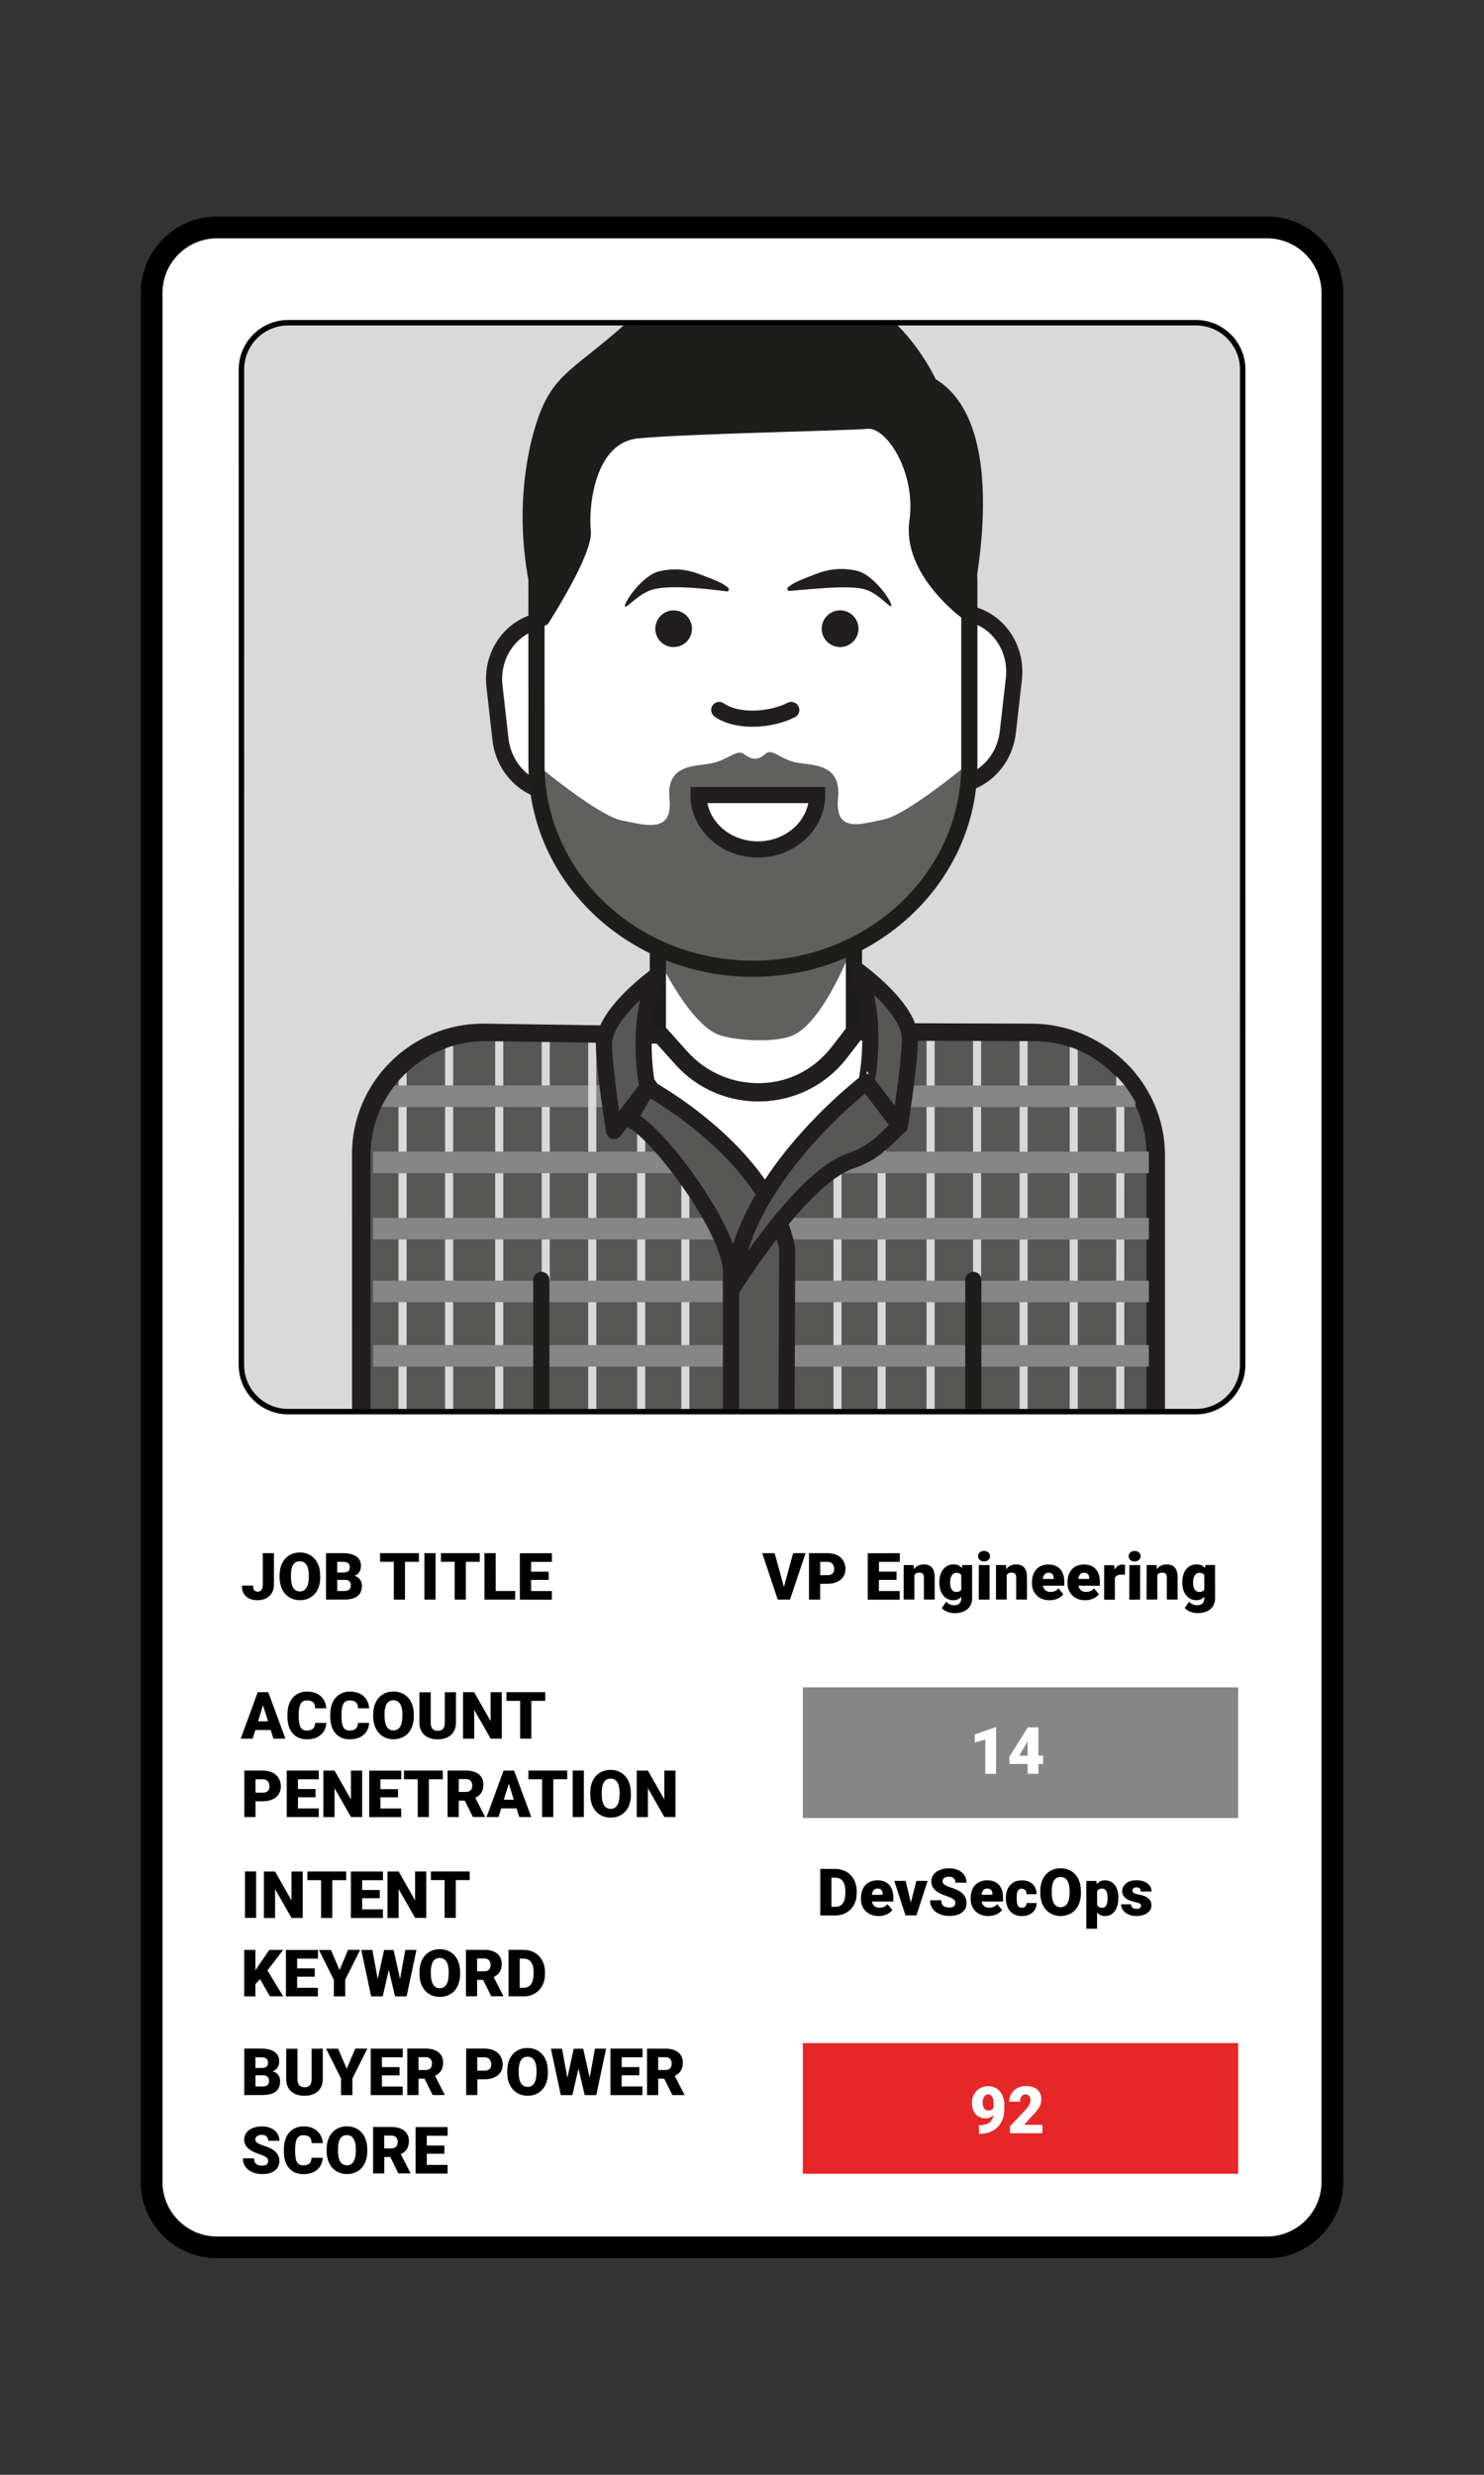<svg xmlns="http://www.w3.org/2000/svg" xmlns:xlink="http://www.w3.org/1999/xlink" id="Layer_1" x="0px" y="0px" viewBox="0 0 300 500" style="enable-background:new 0 0 300 500;" xml:space="preserve"><rect x="0" y="0" width="300" height="500" fill="#333333" stroke="none"/><style type="text/css">	.st0{fill:none;}	.st1{fill:#FFFFFF;stroke:#000000;stroke-width:4.4;stroke-miterlimit:10;}	.st2{fill:#FFFFFF;stroke:#000000;stroke-width:2.2;stroke-miterlimit:10;}	.st3{clip-path:url(#SVGID_00000179646746579226321390000013325057216818542736_);}	.st4{fill:#FFFFFF;stroke:#221E20;stroke-width:3.264;stroke-miterlimit:10;}	.st5{fill:#1D1D1B;stroke:#1D1D1B;stroke-width:3.264;stroke-linecap:round;stroke-linejoin:round;stroke-miterlimit:10;}	.st6{fill:none;stroke:#1D1D1B;stroke-width:3.264;stroke-linecap:round;stroke-linejoin:round;stroke-miterlimit:10;}	.st7{fill:#E42627;stroke:#221E20;stroke-width:3.264;stroke-linecap:round;stroke-linejoin:round;stroke-miterlimit:10;}	.st8{fill:#1D1D1B;}	.st9{fill:#FFFFFF;stroke:#1D1D1B;stroke-width:3.264;stroke-linecap:round;stroke-linejoin:round;stroke-miterlimit:10;}	.st10{fill:#FFFFFF;stroke:#1D1D1B;stroke-width:3.264;stroke-miterlimit:10;}	.st11{fill:#221E20;}	.st12{fill:none;stroke:#221E20;stroke-width:3.264;stroke-linecap:round;stroke-linejoin:round;stroke-miterlimit:10;}	.st13{fill:#FFFFFF;stroke:#1D1D1B;stroke-width:3.264;stroke-linejoin:round;stroke-miterlimit:10;}	.st14{fill:#E52728;}	.st15{fill:#868686;}	.st16{fill:#FFFFFF;}	.st17{clip-path:url(#SVGID_00000103227654481418171790000003717478288257041312_);}	.st18{fill:#D9D9D9;}	.st19{clip-path:url(#SVGID_00000178203227901557341620000000132561407918853799_);}	.st20{fill:#575756;stroke:#221E20;stroke-width:3.264;stroke-linecap:round;stroke-linejoin:round;stroke-miterlimit:10;}	.st21{fill:none;stroke:#D9D9D9;stroke-width:1.632;stroke-miterlimit:10;}	.st22{fill:none;stroke:#868686;stroke-width:4.352;stroke-miterlimit:10;}	.st23{fill:#1D1D1B;stroke:#1D1D1B;stroke-width:2.176;stroke-linejoin:round;stroke-miterlimit:10;}	.st24{fill:none;stroke:#221E20;stroke-width:3.264;stroke-linecap:round;stroke-miterlimit:10;}	.st25{opacity:0.7;fill:#1D1D1B;enable-background:new    ;}	.st26{clip-path:url(#SVGID_00000065783885803268540350000001232434548272788613_);}	.st27{clip-path:url(#SVGID_00000018939299932833360360000002321842431850201232_);}	.st28{fill:#C6C6C5;stroke:#221E20;stroke-width:3.596;stroke-linecap:round;stroke-linejoin:round;stroke-miterlimit:10;}	.st29{fill:#3C3C3B;stroke:#1D1D1B;stroke-width:3.596;stroke-linecap:round;stroke-linejoin:round;stroke-miterlimit:10;}	.st30{fill:none;stroke:#1D1D1B;stroke-width:3.596;stroke-linecap:round;stroke-linejoin:round;stroke-miterlimit:10;}	.st31{fill:#3C3C3B;stroke:#1D1D1B;stroke-width:3.596;stroke-miterlimit:10;}	.st32{fill:#FFFFFF;stroke:#221E20;stroke-width:3.596;stroke-miterlimit:10;}	.st33{fill:none;stroke:#221E20;stroke-width:3.596;stroke-linecap:round;stroke-miterlimit:10;}	.st34{fill:#1D1D1B;stroke:#1D1D1B;stroke-width:2.397;stroke-linejoin:round;stroke-miterlimit:10;}	.st35{clip-path:url(#SVGID_00000018928314841242669410000011471186897485637512_);}	.st36{fill:#C6C6C5;stroke:#1D1D1B;stroke-width:3.264;stroke-linecap:round;stroke-linejoin:round;stroke-miterlimit:10;}	.st37{fill:#C6C6C5;stroke:#221E20;stroke-width:3.264;stroke-miterlimit:10;}	.st38{fill:none;stroke:#1D1D1B;stroke-width:3.264;stroke-miterlimit:10;}	.st39{opacity:0.8;fill:#1D1D1B;enable-background:new    ;}	.st40{clip-path:url(#SVGID_00000015314871654353147160000003941363585146713275_);}	.st41{fill:#E52728;stroke:#221E20;stroke-width:3.264;stroke-miterlimit:10;}	.st42{fill:#FFFFFF;stroke:#221E20;stroke-width:3.264;stroke-linecap:round;stroke-linejoin:round;stroke-miterlimit:10;}	.st43{fill:#FFFFFF;stroke:#221E20;stroke-width:3.264;stroke-linecap:round;stroke-miterlimit:10;}	.st44{clip-path:url(#SVGID_00000074400504926378757920000000090751585915752122_);}	.st45{fill:#575756;stroke:#1D1D1B;stroke-width:3.264;stroke-linejoin:round;stroke-miterlimit:10;}	.st46{fill:#3C3C3B;stroke:#221E20;stroke-width:3.264;stroke-miterlimit:10;}	.st47{fill:none;stroke:#1D1D1B;stroke-width:3.264;stroke-linejoin:round;stroke-miterlimit:10;}	.st48{clip-path:url(#SVGID_00000019641256058590416460000011621887071238368143_);}	.st49{fill:#FFFFFF;stroke:#221E20;stroke-width:3.717;stroke-miterlimit:10;}	.st50{fill:#4E4D4D;stroke:#1D1E1C;stroke-width:3.717;stroke-linecap:round;stroke-linejoin:round;stroke-miterlimit:10;}	.st51{fill:none;stroke:#221E20;stroke-width:3.717;stroke-linecap:round;stroke-linejoin:round;stroke-miterlimit:10;}	.st52{fill:#FFFFFF;stroke:#221E20;stroke-width:3.717;stroke-linejoin:round;stroke-miterlimit:10;}	.st53{fill:#FFFFFF;stroke:#1D1E1C;stroke-width:3.717;stroke-miterlimit:10;}	.st54{fill:none;stroke:#221E20;stroke-width:3.717;stroke-linecap:round;stroke-miterlimit:10;}	.st55{fill:#FFFFFF;stroke:#221E20;stroke-width:3.717;stroke-linecap:round;stroke-linejoin:round;stroke-miterlimit:10;}	.st56{clip-path:url(#SVGID_00000180348922837914899510000013827057595204063626_);}	.st57{clip-path:url(#SVGID_00000171690645432235400540000011532599121377223564_);}	.st58{fill:#FFFFFF;stroke:#1D1D1B;stroke-width:3.172;stroke-miterlimit:10;}	.st59{fill:#E42627;stroke:#221E20;stroke-width:3.172;stroke-linecap:round;stroke-linejoin:round;stroke-miterlimit:10;}	.st60{fill:none;stroke:#1D1D1B;stroke-width:3.172;stroke-linecap:round;stroke-linejoin:round;stroke-miterlimit:10;}	.st61{fill:#FFFFFF;stroke:#221E20;stroke-width:3.172;stroke-miterlimit:10;}	.st62{fill:#FFFFFF;stroke:#221E20;stroke-width:3.172;stroke-linecap:round;stroke-linejoin:round;stroke-miterlimit:10;}	.st63{fill:#1D1D1B;stroke:#1D1D1B;stroke-width:3.172;stroke-linejoin:round;stroke-miterlimit:10;}	.st64{clip-path:url(#SVGID_00000109745249286876417760000017943269200131115163_);}	.st65{clip-path:url(#SVGID_00000090998863890796451920000014552302237827674016_);}	.st66{clip-path:url(#SVGID_00000155859139885152190580000002456522667684720788_);}	.st67{clip-path:url(#SVGID_00000074420789486677670560000009618382827228731569_);}	.st68{fill:#FFFFFF;stroke:#221E20;stroke-width:3.587;stroke-miterlimit:10;}	.st69{fill:#FFFFFF;stroke:#221E20;stroke-width:3.587;stroke-linecap:round;stroke-linejoin:round;stroke-miterlimit:10;}	.st70{fill:none;stroke:#221E20;stroke-width:3.587;stroke-linecap:round;stroke-linejoin:round;stroke-miterlimit:10;}	.st71{fill:#FFFFFF;stroke:#1D1D1B;stroke-width:3.587;stroke-miterlimit:10;}	.st72{fill:#3C3C3B;stroke:#1D1D1B;stroke-width:3.587;stroke-linejoin:round;stroke-miterlimit:10;}	.st73{fill:#FFFFFF;stroke:#221E20;stroke-width:3.587;stroke-linecap:round;stroke-miterlimit:10;}	.st74{fill:#FFFFFF;stroke:#1D1D1B;stroke-width:3.587;stroke-linejoin:round;stroke-miterlimit:10;}	.st75{clip-path:url(#SVGID_00000127017695935146711360000010672408435684114077_);}	.st76{fill:#3C3C3B;stroke:#221E20;stroke-width:3.264;stroke-linecap:round;stroke-linejoin:round;stroke-miterlimit:10;}	.st77{clip-path:url(#SVGID_00000148647492045822576680000015354511520899122838_);}	.st78{clip-path:url(#SVGID_00000106109848649818591030000001465261235291182229_);}	.st79{clip-path:url(#SVGID_00000083089604608372975270000004247234721483081905_);}	.st80{clip-path:url(#SVGID_00000005964400157011555040000006585360906732314794_);}	.st81{clip-path:url(#SVGID_00000150091043217190606980000003010608830089803138_);}	.st82{clip-path:url(#SVGID_00000025433467332430534420000009453326164420840624_);}	.st83{clip-path:url(#SVGID_00000138551226138919504380000000839061737040924341_);}	.st84{clip-path:url(#SVGID_00000090974386773871805290000005852653020505328819_);}	.st85{clip-path:url(#SVGID_00000141438005318175774190000000272332455831211161_);}	.st86{clip-path:url(#SVGID_00000164477990814769902480000000280336751473464994_);}	.st87{clip-path:url(#SVGID_00000170981157884668105900000016533295994273289856_);}	.st88{clip-path:url(#SVGID_00000107573808823558234340000010995366082122155161_);}	.st89{clip-path:url(#SVGID_00000071546028727218907570000004396208508431034498_);}	.st90{clip-path:url(#SVGID_00000072994613054319273970000012794263738073840263_);}	.st91{clip-path:url(#SVGID_00000103963426586851843270000018223386452695282307_);}	.st92{clip-path:url(#SVGID_00000165225667582997657880000001848633882338347455_);}	.st93{clip-path:url(#SVGID_00000109750910959361203830000017019438408910459526_);}	.st94{clip-path:url(#SVGID_00000034084829838772871760000017134236126184423828_);}	.st95{clip-path:url(#SVGID_00000169531347083420848020000006055191516895302017_);}	.st96{clip-path:url(#SVGID_00000124130779168811956830000002836459688886912411_);}	.st97{clip-path:url(#SVGID_00000038394650073548056890000015082073170109145002_);}	.st98{clip-path:url(#SVGID_00000011013456190502177540000006174471170193917850_);}	.st99{clip-path:url(#SVGID_00000009576714614624909810000014465746373843338417_);}	.st100{clip-path:url(#SVGID_00000121961081978215837450000004013717180038724230_);}	.st101{clip-path:url(#SVGID_00000136375708365847085320000016849118726177426085_);}	.st102{clip-path:url(#SVGID_00000065796515915796574030000001310386360533979298_);}	.st103{clip-path:url(#SVGID_00000177460109363094854390000013782319697818658720_);}	.st104{fill:#FFFFFF;stroke:#000000;stroke-width:3.35;stroke-miterlimit:10;}	.st105{fill:#FFFFFF;stroke:#000000;stroke-width:1.675;stroke-miterlimit:10;}	.st106{clip-path:url(#SVGID_00000003068494925581617300000014028916627284485265_);}	.st107{fill:#FFFFFF;stroke:#221E20;stroke-width:2.485;stroke-miterlimit:10;}	.st108{fill:#FFFFFF;stroke:#1D1D1B;stroke-width:2.485;stroke-miterlimit:10;}	.st109{fill:#575756;stroke:#221E20;stroke-width:2.485;stroke-linecap:round;stroke-linejoin:round;stroke-miterlimit:10;}	.st110{fill:none;stroke:#D9D9D9;stroke-width:1.242;stroke-miterlimit:10;}	.st111{fill:none;stroke:#868686;stroke-width:3.313;stroke-miterlimit:10;}	.st112{fill:#FFFFFF;stroke:#1D1D1B;stroke-width:2.485;stroke-linecap:round;stroke-linejoin:round;stroke-miterlimit:10;}	.st113{fill:#FFFFFF;stroke:#1D1D1B;stroke-width:2.485;stroke-linejoin:round;stroke-miterlimit:10;}	.st114{fill:none;stroke:#221E20;stroke-width:2.485;stroke-linecap:round;stroke-linejoin:round;stroke-miterlimit:10;}	.st115{fill:#1D1D1B;stroke:#1D1D1B;stroke-width:1.657;stroke-linejoin:round;stroke-miterlimit:10;}	.st116{fill:none;stroke:#221E20;stroke-width:2.485;stroke-linecap:round;stroke-miterlimit:10;}	.st117{opacity:0.7;fill:#1D1D1B;}	.st118{clip-path:url(#SVGID_00000128467318228263794430000010095992793206532541_);}	.st119{fill:#575756;stroke:#1D1D1B;stroke-width:2.485;stroke-linejoin:round;stroke-miterlimit:10;}	.st120{fill:#3C3C3B;stroke:#221E20;stroke-width:2.485;stroke-miterlimit:10;}	.st121{fill:#FFFFFF;stroke:#221E20;stroke-width:2.485;stroke-linecap:round;stroke-linejoin:round;stroke-miterlimit:10;}	.st122{clip-path:url(#SVGID_00000108995287231741844950000002621089958190140323_);}	.st123{fill:#C6C6C5;stroke:#221E20;stroke-width:2.738;stroke-linecap:round;stroke-linejoin:round;stroke-miterlimit:10;}	.st124{fill:#3C3C3B;stroke:#1D1D1B;stroke-width:2.738;stroke-linecap:round;stroke-linejoin:round;stroke-miterlimit:10;}	.st125{fill:#FFFFFF;stroke:#1D1D1B;stroke-width:2.738;stroke-linecap:round;stroke-linejoin:round;stroke-miterlimit:10;}	.st126{fill:#3C3C3B;stroke:#1D1D1B;stroke-width:2.738;stroke-miterlimit:10;}	.st127{fill:none;stroke:#1D1D1B;stroke-width:2.738;stroke-linecap:round;stroke-linejoin:round;stroke-miterlimit:10;}	.st128{fill:#FFFFFF;stroke:#221E20;stroke-width:2.738;stroke-miterlimit:10;}	.st129{fill:none;stroke:#221E20;stroke-width:2.738;stroke-linecap:round;stroke-miterlimit:10;}	.st130{fill:#1D1D1B;stroke:#1D1D1B;stroke-width:1.825;stroke-linejoin:round;stroke-miterlimit:10;}	.st131{clip-path:url(#SVGID_00000068636660774313434690000005632117533568726436_);}	.st132{fill:#FFFFFF;stroke:#1D1D1B;stroke-width:2.415;stroke-miterlimit:10;}	.st133{fill:#E42627;stroke:#221E20;stroke-width:2.415;stroke-linecap:round;stroke-linejoin:round;stroke-miterlimit:10;}	.st134{fill:#FFFFFF;stroke:#1D1D1B;stroke-width:2.415;stroke-linecap:round;stroke-linejoin:round;stroke-miterlimit:10;}	.st135{fill:#FFFFFF;stroke:#221E20;stroke-width:2.415;stroke-miterlimit:10;}	.st136{fill:#FFFFFF;stroke:#221E20;stroke-width:2.415;stroke-linecap:round;stroke-linejoin:round;stroke-miterlimit:10;}	.st137{fill:#1D1D1B;stroke:#1D1D1B;stroke-width:2.415;stroke-linejoin:round;stroke-miterlimit:10;}	.st138{clip-path:url(#SVGID_00000093176662552154310320000015114426900986486429_);}	.st139{clip-path:url(#SVGID_00000145776440332040914410000002568612360570757761_);}	.st140{fill:#C6C6C5;stroke:#1D1D1B;stroke-width:2.485;stroke-linecap:round;stroke-linejoin:round;stroke-miterlimit:10;}	.st141{fill:#1D1D1B;stroke:#1D1D1B;stroke-width:2.485;stroke-linecap:round;stroke-linejoin:round;stroke-miterlimit:10;}	.st142{fill:none;stroke:#1D1D1B;stroke-width:2.485;stroke-linecap:round;stroke-linejoin:round;stroke-miterlimit:10;}	.st143{fill:#C6C6C5;stroke:#221E20;stroke-width:2.485;stroke-miterlimit:10;}	.st144{fill:none;stroke:#1D1D1B;stroke-width:2.485;stroke-miterlimit:10;}	.st145{opacity:0.8;fill:#1D1D1B;}	.st146{clip-path:url(#SVGID_00000057846635751217307800000012146520656138150298_);}	.st147{fill:#FFFFFF;stroke:#221E20;stroke-width:2.731;stroke-miterlimit:10;}	.st148{fill:#FFFFFF;stroke:#221E20;stroke-width:2.731;stroke-linecap:round;stroke-linejoin:round;stroke-miterlimit:10;}	.st149{fill:#FFFFFF;stroke:#1D1D1B;stroke-width:2.731;stroke-miterlimit:10;}	.st150{fill:#3C3C3B;stroke:#1D1D1B;stroke-width:2.731;stroke-linejoin:round;stroke-miterlimit:10;}	.st151{fill:#FFFFFF;stroke:#221E20;stroke-width:2.731;stroke-linecap:round;stroke-miterlimit:10;}	.st152{fill:#FFFFFF;stroke:#1D1D1B;stroke-width:2.731;stroke-linejoin:round;stroke-miterlimit:10;}</style><g>	<path class="st1" d="M256.15,454.05l-212.3,0c-7.26,0-13.2-5.94-13.2-13.2l0-381.7c0-7.26,5.94-13.2,13.2-13.2l212.3,0  c7.26,0,13.2,5.94,13.2,13.2l0,381.7C269.35,448.11,263.41,454.05,256.15,454.05z"></path>	<path class="st2" d="M241.78,284.65l-183.55,0c-4.88,0-8.88-3.99-8.88-8.88l0.01-201.14c0-4.88,3.99-8.88,8.88-8.88l183.55,0  c4.88,0,8.88,3.99,8.88,8.88l-0.01,201.14C250.65,280.65,246.66,284.65,241.78,284.65z"></path>	<g>		<g>			<path id="SVGID_00000108289642912368765770000010848157766464885137_" class="st18" d="M241.78,284.65l-183.55,0    c-4.88,0-8.88-3.99-8.88-8.88l0.01-201.14c0-4.88,3.99-8.88,8.88-8.88l183.55,0c4.88,0,8.88,3.99,8.88,8.88l-0.01,201.14    C250.65,280.65,246.66,284.65,241.78,284.65z"></path>		</g>		<g>			<defs>				<path id="SVGID_00000072980576733406347350000003337722765274408851_" d="M241.78,284.65l-183.55,0c-4.88,0-8.88-3.99-8.88-8.88     l0.01-201.14c0-4.88,3.99-8.88,8.88-8.88l183.55,0c4.88,0,8.88,3.99,8.88,8.88l-0.01,201.14     C250.65,280.65,246.66,284.65,241.78,284.65z"></path>			</defs>			<clipPath id="SVGID_00000018198727187587080750000003537090708709724075_">				<use xlink:href="#SVGID_00000072980576733406347350000003337722765274408851_" style="overflow:visible;"></use>			</clipPath>			<g style="clip-path:url(#SVGID_00000018198727187587080750000003537090708709724075_);">				<path class="st4" d="M181.01,145.33c-0.76,6.64,3.73,12.61,10.01,13.32l0,0c6.28,0.7,11.97-4.11,12.72-10.75l1.22-10.72     c0.75-6.64-3.72-12.6-10-13.31l0,0c-6.28-0.7-11.98,4.1-12.72,10.74L181.01,145.33z"></path>				<path class="st4" d="M123.9,146.77c0.75,6.64-3.73,12.61-10.01,13.32l0,0c-6.28,0.71-11.97-4.11-12.72-10.75l-1.21-10.72     c-0.75-6.63,3.72-12.6,10-13.31l0,0c6.28-0.71,11.98,4.11,12.73,10.74L123.9,146.77z"></path>				<rect x="132.99" y="185.34" class="st10" width="39.64" height="45.87"></rect>				<path class="st20" d="M72.79,233.17c0-13.6,11.2-24.73,24.87-24.73l35.35,0.52l4.2,4.69c8.74,9.77,24.2,9.22,32.22-1.15     l3.23-4.18l35.88,0.13c13.66,0,24.86,11.13,24.86,24.73l0,119.96l-160.58,0L72.79,233.17z"></path>				<path class="st10" d="M108.46,154.5c0,22.77,19.58,41.23,43.75,41.22l0,0c24.16,0,43.75-18.46,43.75-41.23l0-36.72     c0-22.77-19.59-41.23-43.75-41.23l0,0c-24.17,0-43.76,18.46-43.76,41.23L108.46,154.5z"></path>				<line class="st21" x1="81.38" y1="351.6" x2="81.38" y2="216.63"></line>				<line class="st21" x1="90.79" y1="351.6" x2="90.79" y2="210.64"></line>				<line class="st21" x1="100.92" y1="351.59" x2="100.92" y2="209.9"></line>				<line class="st21" x1="110.33" y1="261.91" x2="110.33" y2="209.89"></line>				<line class="st21" x1="226.46" y1="351.72" x2="226.47" y2="214.63"></line>				<line class="st21" x1="217.06" y1="351.72" x2="217.06" y2="210.77"></line>				<line class="st21" x1="206.93" y1="351.72" x2="206.93" y2="210.02"></line>				<line class="st21" x1="197.52" y1="262.03" x2="197.52" y2="210.02"></line>				<line class="st21" x1="188.12" y1="351.72" x2="188.12" y2="210.27"></line>				<line class="st21" x1="178.22" y1="351.72" x2="178.23" y2="210.51"></line>				<line class="st21" x1="169.31" y1="351.72" x2="169.31" y2="221"></line>				<line class="st22" x1="77.22" y1="221.47" x2="229.54" y2="221.48"></line>				<line class="st21" x1="119.73" y1="351.6" x2="119.73" y2="210.15"></line>				<line class="st21" x1="129.62" y1="351.6" x2="129.62" y2="210.39"></line>				<line class="st21" x1="138.55" y1="351.59" x2="138.55" y2="220.87"></line>				<line class="st22" x1="75.41" y1="234.86" x2="232.79" y2="234.86"></line>				<line class="st22" x1="75.41" y1="248.24" x2="232.79" y2="248.25"></line>				<line class="st22" x1="75.41" y1="260.91" x2="232.79" y2="260.91"></line>				<line class="st22" x1="75.42" y1="273.93" x2="232.8" y2="273.93"></line>				<line class="st22" x1="75.41" y1="286.96" x2="232.79" y2="286.96"></line>				<line class="st22" x1="75.42" y1="299.98" x2="232.8" y2="299.99"></line>				<line class="st22" x1="75.41" y1="313.01" x2="232.79" y2="313.01"></line>				<line class="st22" x1="75.41" y1="326.4" x2="232.8" y2="326.4"></line>				<line class="st22" x1="75.42" y1="340.51" x2="232.8" y2="340.51"></line>				<g>					<line class="st6" x1="109.43" y1="258.58" x2="109.43" y2="353.28"></line>					<line class="st6" x1="196.76" y1="258.59" x2="196.76" y2="353.29"></line>				</g>				<circle class="st8" cx="154.74" cy="271.65" r="2.65"></circle>				<circle class="st8" cx="154.74" cy="301.4" r="2.65"></circle>				<circle class="st8" cx="154.74" cy="332.15" r="2.65"></circle>				<path class="st13" d="M184.32,208.27l-11.19-0.12l-3.23,4.18c-8.02,10.37-23.48,10.93-32.22,1.15l-4.2-4.69l-9.96-0.52     l26.41,38.17l6.51,0L184.32,208.27z"></path>				<path class="st12" d="M73.27,233.44c0-13.6,11.2-24.73,24.87-24.73l35.35,0.52l4.2,4.69c8.74,9.77,24.2,9.22,32.22-1.15     l3.23-4.18l35.88,0.13c13.66,0,24.86,11.13,24.86,24.73l0,119.96l-160.58,0L73.27,233.44z"></path>				<path class="st20" d="M173.47,196.15c0,0,10.68,7.68,10.49,13.86c-0.19,6.18-2.05,17.42-2.05,17.42l-6.75-8.8     C175.15,218.63,177.78,206.26,173.47,196.15z"></path>				<path class="st20" d="M132.58,197.23c0,0-10.68,7.68-10.49,13.86c0.18,6.18,2.06,17.42,2.06,17.42l6.74-8.81     C130.89,219.71,128.27,207.35,132.58,197.23z"></path>				<path class="st20" d="M147.77,353.17c0,0,0-87.56,0-96.25c0-8.68-15.92-29.67-20.62-30.75l3.74-6.47     c0,0,24.26,12.97,28.24,32.51l-0.39,100.82L147.77,353.17z"></path>				<path class="st20" d="M175.15,218.63c0,0-25.66,19.48-27.01,41.57c0,0,13.83-22.34,23.88-25.68c5.43-1.81,7.7-5.26,9.88-7.07     L175.15,218.63z"></path>				<path class="st23" d="M109.96,125.31c0,0,8.87-13.71,8.39-18.05c-0.48-4.34,0.49-18.81,10.61-19.78     c10.13-0.96,42.35-1.54,46.31-1.93c4.83-0.48,11.1,9.65,9.65,19.78c-1.44,10.12,10.03,18.54,10.03,18.54s9.26-37.35-6.65-46.51     c0,0-6.76-15.44-21.23-18.82s-22.68-8.68-35.22,3.38s-17.36,13.02-20.75,19.78C108.27,87.37,103.51,104.77,109.96,125.31z"></path>				<g>					<path class="st11" d="M166.11,127.04c0,2.03,1.66,3.69,3.72,3.69c2.04,0,3.72-1.67,3.72-3.7c0-2.05-1.67-3.72-3.72-3.72      C167.77,123.32,166.1,124.98,166.11,127.04z"></path>					<path class="st11" d="M132.47,127.04c0,2.03,1.65,3.7,3.71,3.69c2.05,0,3.71-1.67,3.71-3.69c0-2.05-1.66-3.72-3.72-3.72      C134.13,123.32,132.48,124.98,132.47,127.04z"></path>				</g>				<path class="st11" d="M159.56,119.39c-0.36,0.03-0.53-0.47-0.27-0.71c0.74-0.69,2.18-1.39,3.71-1.96     c2.41-0.91,5.35-2.45,10.11-1.43c3.54,0.75,7.24,6.33,7.09,7.09c-0.15,0.76-2.81-2.93-6.03-3.47     C170.93,118.35,166.1,118.84,159.56,119.39z"></path>				<path class="st11" d="M146.95,119.49c0.36,0.05,0.53-0.46,0.27-0.72c-0.73-0.7-2.18-1.39-3.71-1.96     c-2.42-0.91-5.35-2.45-10.1-1.43c-3.54,0.76-7.24,6.34-7.08,7.09c0.15,0.76,2.83-2.8,6.03-3.47     C135.47,118.36,140.06,118.6,146.95,119.49z"></path>				<path class="st24" d="M145.4,143.44c3.54,2.52,10.32,2.17,14.56,0"></path>				<path class="st25" d="M160.56,209.05c6.3-3.11,11.88-18.15,11.88-18.15c22.43-13.03,22.79-36.18,22.79-36.18     s-12.02,9.98-16.64,10.86c-4.46,0.85-9.89,2.9-9.17-4.34c0.72-7.23-5.43-6.52-8.68-7.24s-4.64-2.96-6.1-1.63     c-1.28,1.18-2.51,1.28-4.22,0c-1.45-1.09-3.14,1.09-6.4,1.81c-3.26,0.72-9.41,0-8.68,7.23c0.73,7.24-5.19,5.19-9.65,4.34     c-4.62-0.87-16.65-10.85-16.65-10.85s0.36,23.15,22.79,36.18c0,0,7.06,15.94,13.75,18.09     C148.97,210.25,157.01,210.8,160.56,209.05z"></path>				<path class="st4" d="M153.2,171.62c-6.61,0-11.99-4.93-11.98-10.99l23.97,0C165.18,166.68,159.81,171.62,153.2,171.62z"></path>			</g>		</g>	</g>	<g>		<path d="M53.12,313.79l2.26,0l0,6.44c0,0.59-0.14,1.13-0.42,1.6c-0.27,0.47-0.67,0.83-1.16,1.09c-0.49,0.25-1.05,0.38-1.66,0.39   c-1.02,0-1.82-0.25-2.39-0.77c-0.57-0.52-0.85-1.25-0.85-2.19l2.27,0c0,0.43,0.08,0.74,0.22,0.93s0.39,0.29,0.75,0.29   c0.31,0,0.55-0.12,0.72-0.35c0.17-0.23,0.25-0.56,0.26-0.99L53.12,313.79z"></path>		<path d="M64.74,318.68c0,0.91-0.17,1.72-0.51,2.43c-0.34,0.71-0.82,1.25-1.45,1.62c-0.63,0.38-1.34,0.57-2.13,0.57   c-0.8,0-1.5-0.19-2.13-0.56c-0.62-0.37-1.1-0.9-1.45-1.58c-0.34-0.68-0.52-1.47-0.55-2.35l0-0.53c0-0.91,0.17-1.73,0.51-2.43   s0.82-1.25,1.45-1.62s1.34-0.57,2.15-0.57c0.8,0,1.5,0.19,2.12,0.57c0.63,0.38,1.11,0.92,1.45,1.61c0.35,0.69,0.52,1.5,0.52,2.41   L64.74,318.68z M62.43,318.29c0-0.94-0.16-1.63-0.47-2.13c-0.31-0.48-0.75-0.73-1.34-0.73c-1.14,0-1.73,0.85-1.8,2.55l0,0.69   c0,0.91,0.16,1.62,0.45,2.12c0.31,0.49,0.76,0.74,1.36,0.74c0.58,0,1.01-0.24,1.32-0.73c0.31-0.49,0.46-1.18,0.47-2.1   L62.43,318.29z"></path>		<path d="M65.91,323.18l0-9.39l3.37,0c1.2,0,2.13,0.23,2.75,0.67c0.63,0.44,0.95,1.08,0.94,1.92c0,0.49-0.11,0.9-0.34,1.24   c-0.22,0.35-0.55,0.59-0.99,0.76c0.49,0.13,0.87,0.37,1.12,0.72c0.27,0.35,0.39,0.78,0.4,1.29c0,0.91-0.29,1.61-0.87,2.07   c-0.59,0.46-1.45,0.7-2.58,0.71L65.91,323.18z M68.17,319.19l0,2.25l1.48,0c0.4,0,0.72-0.09,0.94-0.28   c0.22-0.19,0.33-0.45,0.33-0.79c0-0.79-0.39-1.18-1.16-1.18L68.17,319.19z M68.17,317.71l1.18,0c0.5,0,0.85-0.1,1.06-0.27   c0.21-0.17,0.32-0.44,0.31-0.78c0.01-0.4-0.11-0.68-0.34-0.85c-0.22-0.17-0.6-0.26-1.1-0.26l-1.11,0L68.17,317.71z"></path>		<path d="M84.69,315.54l-2.82,0l0,7.64l-2.26,0l0-7.64l-2.77,0l0-1.75l7.84,0L84.69,315.54z"></path>		<path d="M88.05,323.18l-2.26,0l0-9.39l2.26,0L88.05,323.18z"></path>		<path d="M96.99,315.54l-2.82,0l0,7.64l-2.26,0l0-7.64l-2.77,0l0-1.75l7.84,0L96.99,315.54z"></path>		<path d="M100.21,321.44l3.94,0l-0.01,1.74l-6.2,0l0-9.39l2.26,0L100.21,321.44z"></path>		<path d="M110.92,319.2l-3.56,0l0,2.25l4.2,0l0,1.75l-6.47,0l0-9.39l6.48,0l0,1.75l-4.21,0l0,1.98l3.56,0L110.92,319.2z"></path>	</g>	<g>		<path d="M54.72,349.52l-3.1,0l-0.54,1.75l-2.42,0l3.44-9.38l2.13,0l3.47,9.38l-2.43,0L54.72,349.52z M52.17,347.77l2.02,0   l-1.02-3.26L52.17,347.77z"></path>		<path d="M65.97,348.09c-0.03,0.65-0.21,1.24-0.53,1.74c-0.32,0.5-0.77,0.89-1.35,1.16c-0.58,0.28-1.24,0.41-2,0.42   c-1.23,0-2.21-0.4-2.92-1.2c-0.71-0.81-1.07-1.94-1.06-3.4l0-0.47c0-0.91,0.16-1.73,0.48-2.41c0.32-0.69,0.78-1.22,1.39-1.6   c0.6-0.38,1.29-0.57,2.08-0.57c1.14,0,2.05,0.29,2.74,0.9c0.69,0.6,1.08,1.43,1.18,2.48l-2.26,0c-0.02-0.57-0.17-0.98-0.44-1.23   c-0.27-0.25-0.68-0.37-1.23-0.37c-0.56,0-0.98,0.21-1.24,0.63c-0.26,0.42-0.4,1.09-0.42,2.01l0,0.66c0,1,0.13,1.72,0.38,2.15   c0.25,0.43,0.68,0.65,1.3,0.64c0.52,0,0.91-0.12,1.2-0.37c0.27-0.25,0.42-0.63,0.44-1.17L65.97,348.09z"></path>		<path d="M74.63,348.09c-0.03,0.65-0.21,1.24-0.53,1.74c-0.32,0.5-0.77,0.89-1.35,1.16c-0.58,0.28-1.24,0.41-2,0.42   c-1.23,0-2.21-0.4-2.92-1.2c-0.71-0.81-1.07-1.94-1.06-3.4l0-0.47c0-0.91,0.16-1.73,0.48-2.41c0.32-0.69,0.78-1.22,1.39-1.6   c0.6-0.38,1.29-0.57,2.08-0.57c1.14,0,2.05,0.29,2.74,0.9c0.7,0.6,1.08,1.43,1.18,2.48l-2.26,0c-0.02-0.57-0.17-0.98-0.44-1.23   c-0.27-0.25-0.68-0.37-1.24-0.37c-0.56,0-0.98,0.21-1.24,0.63c-0.26,0.42-0.4,1.09-0.42,2.01l0,0.66c0,1,0.13,1.72,0.38,2.15   c0.25,0.43,0.68,0.65,1.3,0.64c0.52,0,0.91-0.12,1.2-0.37c0.27-0.25,0.42-0.63,0.44-1.17L74.63,348.09z"></path>		<path d="M83.66,346.77c0,0.91-0.17,1.72-0.51,2.43c-0.34,0.71-0.82,1.25-1.45,1.62s-1.34,0.57-2.13,0.57   c-0.8,0-1.51-0.18-2.13-0.56c-0.62-0.37-1.1-0.9-1.45-1.58s-0.52-1.47-0.55-2.35l0-0.53c0-0.91,0.17-1.73,0.51-2.43   s0.82-1.25,1.45-1.62c0.63-0.38,1.34-0.57,2.15-0.57c0.8,0,1.5,0.19,2.13,0.56c0.63,0.38,1.11,0.92,1.45,1.61   c0.35,0.69,0.52,1.5,0.52,2.41L83.66,346.77z M81.35,346.37c0-0.94-0.16-1.63-0.47-2.13c-0.31-0.48-0.75-0.73-1.34-0.73   c-1.14,0-1.73,0.85-1.8,2.55l0,0.69c0.01,0.92,0.16,1.62,0.45,2.12c0.31,0.49,0.76,0.74,1.36,0.74c0.58,0,1.01-0.24,1.32-0.73   c0.31-0.49,0.46-1.18,0.47-2.1L81.35,346.37z"></path>		<path d="M92.18,341.89l0,6.14c0,0.69-0.14,1.3-0.45,1.81c-0.29,0.51-0.73,0.9-1.28,1.17c-0.55,0.27-1.21,0.4-1.96,0.4   c-1.14,0-2.05-0.3-2.7-0.89c-0.66-0.59-0.99-1.41-1-2.43l0-6.18l2.28,0l0,6.24c0.02,1.02,0.51,1.54,1.43,1.54   c0.47,0,0.83-0.13,1.06-0.39s0.36-0.67,0.36-1.26l0-6.13L92.18,341.89z"></path>		<path d="M101.44,351.27l-2.25,0l-3.33-5.83l0,5.84l-2.26,0l0-9.39l2.26,0l3.32,5.84l0-5.84l2.26,0L101.44,351.27z"></path>		<path d="M110.23,343.63l-2.82,0l0,7.64l-2.26,0l0-7.64l-2.77,0l0-1.75l7.84,0L110.23,343.63z"></path>		<path d="M51.65,363.93l0,3.18l-2.26,0l0-9.39l3.75,0c0.72,0.01,1.35,0.14,1.9,0.39c0.55,0.27,0.98,0.64,1.28,1.13   s0.45,1.04,0.46,1.66c0,0.91-0.33,1.65-0.99,2.2c-0.65,0.55-1.55,0.82-2.7,0.82L51.65,363.93z M51.66,362.18l1.48,0   c0.44,0,0.77-0.11,1-0.33c0.23-0.22,0.34-0.53,0.34-0.92c0-0.44-0.12-0.79-0.35-1.05c-0.24-0.27-0.56-0.39-0.97-0.4l-1.51,0   L51.66,362.18z"></path>		<path d="M63.8,363.12l-3.56,0l0,2.25l4.2,0l-0.01,1.74l-6.47,0l0-9.39l6.48,0l0,1.75l-4.21,0l0,1.98l3.56,0L63.8,363.12z"></path>		<path d="M73.21,367.11l-2.25,0l-3.33-5.83l0,5.84l-2.26,0l0-9.39l2.26,0l3.32,5.84l0-5.84l2.26,0L73.21,367.11z"></path>		<path d="M80.46,363.13l-3.56,0l0,2.25l4.2,0l0,1.75l-6.46,0l0-9.39l6.48,0l0,1.75l-4.21,0l0,1.98l3.56,0L80.46,363.13z"></path>		<path d="M89.52,359.47l-2.82,0l0,7.64l-2.26,0l0-7.64l-2.77,0l0-1.75l7.84,0L89.52,359.47z"></path>		<path d="M93.96,363.79l-1.22,0l0,3.32l-2.26,0l0-9.39l3.69,0c1.11,0,1.98,0.25,2.61,0.74c0.63,0.5,0.94,1.19,0.94,2.09   c0,0.65-0.13,1.2-0.4,1.62c-0.26,0.42-0.67,0.78-1.24,1.05l1.95,3.79l0,0.09l-2.43,0L93.96,363.79z M92.74,362.04l1.43,0   c0.43,0,0.76-0.12,0.97-0.34s0.32-0.54,0.33-0.95s-0.11-0.72-0.33-0.96c-0.22-0.23-0.54-0.35-0.97-0.35l-1.43,0L92.74,362.04z"></path>		<path d="M104.42,365.36l-3.1,0l-0.54,1.75l-2.42,0l3.44-9.38l2.13,0l3.47,9.38l-2.43,0L104.42,365.36z M101.85,363.61l2.02,0   l-1.01-3.25L101.85,363.61z"></path>		<path d="M114.67,359.47l-2.82,0l0,7.64l-2.26,0l0-7.64l-2.77,0l0-1.75l7.84,0L114.67,359.47z"></path>		<path d="M118.03,367.11l-2.26,0l0-9.39l2.26,0L118.03,367.11z"></path>		<path d="M127.55,362.61c0,0.91-0.17,1.72-0.51,2.43c-0.34,0.71-0.82,1.25-1.45,1.62c-0.63,0.38-1.34,0.57-2.14,0.56   c-0.8,0-1.51-0.18-2.13-0.56c-0.62-0.37-1.1-0.9-1.45-1.58s-0.52-1.47-0.55-2.35l0-0.53c0-0.91,0.17-1.73,0.51-2.43   s0.82-1.25,1.45-1.62c0.63-0.38,1.34-0.57,2.15-0.57c0.8,0,1.5,0.19,2.12,0.57c0.63,0.38,1.11,0.92,1.45,1.61   c0.35,0.69,0.52,1.5,0.52,2.41L127.55,362.61z M125.26,362.21c0-0.94-0.16-1.64-0.47-2.13c-0.31-0.48-0.75-0.73-1.34-0.73   c-1.14,0-1.73,0.85-1.8,2.55l0,0.69c0,0.91,0.16,1.62,0.45,2.12c0.31,0.49,0.76,0.74,1.36,0.74c0.58,0,1.01-0.24,1.32-0.73   s0.46-1.18,0.47-2.1L125.26,362.21z"></path>		<path d="M136.56,367.11l-2.25,0l-3.33-5.83l0,5.84l-2.26,0l0-9.39l2.26,0l3.32,5.84l0-5.84l2.26,0L136.56,367.11z"></path>	</g>	<g>		<path d="M51.78,387.49l-2.26,0l0-9.39l2.26,0L51.78,387.49z"></path>		<path d="M61.19,387.5l-2.25,0l-3.33-5.83l0,5.84l-2.26,0l0-9.39l2.26,0l3.32,5.84l0-5.84l2.26,0L61.19,387.5z"></path>		<path d="M69.99,379.86l-2.82,0l0,7.64l-2.26,0l0-7.64l-2.77,0l0-1.75l7.84,0L69.99,379.86z"></path>		<path d="M76.77,383.51l-3.56,0l0,2.25l4.2,0l0,1.75l-6.47,0l0-9.39l6.48,0l0,1.75l-4.21,0l0,1.98l3.56,0L76.77,383.51z"></path>		<path d="M86.17,387.49l-2.25,0l-3.33-5.83l0,5.84l-2.26,0l0-9.39l2.26,0l3.32,5.84l0-5.84l2.26,0L86.17,387.49z"></path>		<path d="M94.96,379.85l-2.82,0l0,7.64l-2.26,0l0-7.64l-2.77,0l0-1.75l7.84,0L94.96,379.85z"></path>		<path d="M52.56,399.84l-0.93,1.02l0,2.48l-2.26,0l0-9.39l2.26,0l0,4.14l0.79-1.19l2.02-2.95l2.8,0l-3.17,4.15l3.17,5.23l-2.68,0   L52.56,399.84z"></path>		<path d="M63.63,399.36l-3.56,0l0,2.25l4.2,0l-0.01,1.74l-6.46,0l0-9.39l6.48,0l0,1.75l-4.21,0l0,1.98l3.56,0L63.63,399.36z"></path>		<path d="M68.64,398.02l1.73-4.08l2.44,0.01l-3.02,6.02l0,3.37l-2.3,0.01l0-3.37l-3.02-6.01l2.43,0L68.64,398.02z"></path>		<path d="M80.87,399.83l1.07-5.88l2.25,0l-1.99,9.39l-2.34,0l-1.26-5.35l-1.23,5.35l-2.34,0l-2-9.38l2.25,0l1.08,5.89l1.28-5.88   l1.93,0L80.87,399.83z"></path>		<path d="M93.02,398.83c0,0.91-0.17,1.72-0.51,2.43c-0.34,0.71-0.82,1.25-1.45,1.62c-0.63,0.38-1.34,0.57-2.13,0.57   s-1.5-0.19-2.13-0.56c-0.62-0.37-1.1-0.9-1.45-1.58s-0.52-1.47-0.55-2.35l0-0.53c0-0.91,0.17-1.73,0.51-2.43   c0.34-0.7,0.82-1.25,1.45-1.62c0.63-0.38,1.34-0.57,2.15-0.57c0.8,0,1.5,0.19,2.13,0.56c0.63,0.38,1.11,0.92,1.45,1.61   c0.34,0.7,0.52,1.5,0.52,2.41L93.02,398.83z M90.71,398.44c0-0.94-0.16-1.63-0.47-2.13c-0.31-0.48-0.75-0.73-1.34-0.73   c-1.14,0-1.73,0.85-1.8,2.55l0,0.69c0.01,0.92,0.16,1.62,0.45,2.12c0.31,0.49,0.76,0.74,1.36,0.74c0.58,0,1.01-0.24,1.32-0.73   c0.31-0.49,0.46-1.18,0.47-2.1L90.71,398.44z"></path>		<path d="M97.67,400.01l-1.22,0l0,3.32l-2.26,0l0-9.39l3.69,0c1.12,0,1.98,0.25,2.61,0.74c0.63,0.5,0.94,1.19,0.94,2.09   c0,0.65-0.13,1.2-0.4,1.62c-0.27,0.43-0.67,0.78-1.24,1.05l1.95,3.79l0,0.09l-2.43,0L97.67,400.01z M96.45,398.28l1.43,0   c0.43,0,0.76-0.12,0.97-0.34c0.22-0.23,0.32-0.54,0.33-0.95c0-0.4-0.11-0.73-0.33-0.96c-0.22-0.23-0.54-0.35-0.97-0.35l-1.43,0   L96.45,398.28z"></path>		<path d="M102.8,403.33l0-9.39l3.02,0c0.83,0,1.58,0.19,2.24,0.56c0.66,0.38,1.18,0.9,1.55,1.6c0.37,0.69,0.56,1.46,0.56,2.31   l0,0.44c0,0.86-0.18,1.63-0.54,2.31c-0.36,0.68-0.88,1.21-1.53,1.6c-0.66,0.39-1.4,0.58-2.2,0.58L102.8,403.33z M105.06,395.7   l0,5.9l0.79,0c0.65,0,1.15-0.23,1.49-0.69c0.34-0.46,0.52-1.15,0.53-2.06l0-0.4c0-0.9-0.17-1.59-0.52-2.05   c-0.35-0.46-0.86-0.69-1.52-0.69L105.06,395.7z"></path>	</g>	<rect x="162.3" y="412.78" class="st14" width="88" height="26.4"></rect>	<rect x="162.3" y="340.91" class="st15" width="88" height="26.4"></rect>	<g>		<path d="M49.38,423.28l0-9.39l3.37,0c1.2,0,2.13,0.23,2.75,0.67c0.63,0.44,0.95,1.08,0.94,1.92c0,0.49-0.11,0.9-0.34,1.24   c-0.22,0.35-0.55,0.59-0.99,0.76c0.49,0.13,0.87,0.37,1.12,0.72c0.27,0.35,0.39,0.78,0.4,1.29c0,0.91-0.29,1.61-0.87,2.07   c-0.58,0.46-1.45,0.7-2.58,0.71L49.38,423.28z M51.64,419.29l0,2.25l1.48,0c0.4,0,0.72-0.09,0.94-0.28   c0.22-0.19,0.33-0.45,0.33-0.79c0-0.78-0.39-1.18-1.16-1.18L51.64,419.29z M51.63,417.81l1.18,0c0.5,0,0.85-0.1,1.06-0.27   c0.21-0.17,0.32-0.44,0.31-0.78c0.01-0.4-0.11-0.68-0.34-0.85c-0.22-0.17-0.6-0.26-1.1-0.26l-1.11,0L51.63,417.81z"></path>		<path d="M65.25,413.9l0,6.14c0,0.69-0.14,1.3-0.45,1.81c-0.29,0.51-0.72,0.9-1.28,1.17c-0.55,0.27-1.21,0.4-1.96,0.4   c-1.14,0-2.05-0.3-2.7-0.89c-0.66-0.59-0.99-1.41-1-2.43l0-6.18l2.28,0l0,6.24c0.02,1.02,0.51,1.54,1.43,1.54   c0.47,0,0.83-0.13,1.06-0.39s0.36-0.67,0.36-1.26l0-6.13L65.25,413.9z"></path>		<path d="M70.09,417.97l1.73-4.08l2.44,0.01l-3.02,6.02l0,3.37l-2.3,0l0-3.37l-3.02-6.01l2.43,0L70.09,417.97z"></path>		<path d="M80.77,419.3l-3.56,0l0,2.25l4.2,0l-0.01,1.74l-6.46,0l0-9.39l6.48,0l0,1.75l-4.21,0l0,1.98l3.56,0L80.77,419.3z"></path>		<path d="M85.82,419.96l-1.22,0l0,3.32l-2.26,0l0-9.39l3.69,0c1.12,0,1.98,0.25,2.61,0.74c0.63,0.5,0.94,1.19,0.94,2.09   c0,0.65-0.13,1.2-0.4,1.62s-0.67,0.78-1.24,1.05l1.95,3.79l0,0.09l-2.43,0L85.82,419.96z M84.6,418.22l1.43,0   c0.43,0,0.76-0.12,0.97-0.34c0.22-0.23,0.32-0.54,0.33-0.95c0-0.4-0.11-0.72-0.33-0.96c-0.22-0.23-0.54-0.35-0.97-0.35l-1.43,0   L84.6,418.22z"></path>		<path d="M96.5,420.1l0,3.18l-2.26,0l0-9.39l3.75,0c0.72,0.01,1.36,0.13,1.9,0.39c0.54,0.26,0.98,0.64,1.28,1.13   c0.3,0.49,0.45,1.04,0.46,1.66c0,0.91-0.33,1.65-0.98,2.2c-0.65,0.55-1.55,0.82-2.7,0.82L96.5,420.1z M96.49,418.35l1.48,0   c0.44,0,0.77-0.11,1-0.33c0.23-0.22,0.34-0.53,0.34-0.92c0-0.44-0.12-0.79-0.35-1.05c-0.24-0.27-0.56-0.39-0.97-0.4l-1.51,0   L96.49,418.35z"></path>		<path d="M110.77,418.79c0,0.91-0.17,1.72-0.51,2.43c-0.34,0.71-0.82,1.25-1.45,1.63c-0.63,0.38-1.34,0.57-2.14,0.56   c-0.8,0-1.5-0.19-2.13-0.56c-0.62-0.37-1.1-0.9-1.45-1.58s-0.52-1.47-0.55-2.35l0-0.53c0-0.91,0.17-1.73,0.51-2.43   s0.82-1.25,1.45-1.62c0.63-0.38,1.34-0.57,2.15-0.57c0.8,0,1.5,0.19,2.12,0.57c0.63,0.38,1.11,0.92,1.45,1.61   c0.35,0.69,0.52,1.5,0.52,2.41L110.77,418.79z M108.47,418.39c0-0.94-0.16-1.63-0.47-2.13c-0.31-0.48-0.75-0.73-1.34-0.73   c-1.14,0-1.73,0.85-1.8,2.55l0,0.69c0,0.91,0.16,1.62,0.45,2.12c0.31,0.49,0.76,0.74,1.36,0.74c0.58,0,1.01-0.24,1.32-0.73   c0.31-0.49,0.46-1.18,0.47-2.1L108.47,418.39z"></path>		<path d="M119.21,419.78l1.07-5.88l2.25,0l-1.99,9.39l-2.34,0l-1.26-5.35l-1.23,5.35l-2.34,0l-2-9.38l2.25,0l1.08,5.89l1.28-5.88   l1.92,0L119.21,419.78z"></path>		<path d="M129.23,419.29l-3.56,0l0,2.25l4.2,0l0,1.75l-6.46,0l0-9.39l6.48,0l0,1.75l-4.21,0l0,1.98l3.56,0L129.23,419.29z"></path>		<path d="M134.28,419.97l-1.22,0l0,3.32l-2.26,0l0-9.39l3.69,0c1.12,0,1.98,0.25,2.61,0.74c0.63,0.5,0.94,1.19,0.94,2.09   c0,0.65-0.13,1.2-0.4,1.62c-0.27,0.43-0.67,0.78-1.24,1.05l1.95,3.79l0,0.09l-2.43,0L134.28,419.97z M133.06,418.22l1.43,0   c0.43,0,0.76-0.12,0.97-0.34s0.32-0.54,0.33-0.95s-0.11-0.72-0.33-0.96c-0.22-0.23-0.54-0.35-0.97-0.35l-1.43,0L133.06,418.22z"></path>		<path d="M54.21,436.63c0-0.33-0.12-0.59-0.36-0.77c-0.24-0.18-0.65-0.37-1.23-0.57c-0.59-0.2-1.07-0.39-1.44-0.57   c-1.22-0.6-1.83-1.42-1.82-2.47c0-0.52,0.15-0.98,0.46-1.38c0.3-0.4,0.73-0.7,1.29-0.93c0.56-0.22,1.18-0.33,1.87-0.33   c0.67,0,1.28,0.12,1.81,0.36c0.53,0.24,0.95,0.58,1.25,1.03s0.44,0.96,0.45,1.52l-2.26,0c0-0.38-0.12-0.68-0.36-0.89   c-0.24-0.21-0.55-0.32-0.95-0.31c-0.4,0-0.72,0.09-0.96,0.26c-0.23,0.18-0.35,0.41-0.35,0.68c0,0.24,0.13,0.46,0.39,0.66   s0.71,0.4,1.36,0.6c0.65,0.21,1.18,0.43,1.6,0.67c1.01,0.59,1.52,1.39,1.52,2.42c0,0.82-0.31,1.46-0.92,1.93   c-0.62,0.47-1.47,0.7-2.54,0.7c-0.76,0-1.45-0.13-2.06-0.41c-0.61-0.28-1.08-0.65-1.39-1.12c-0.31-0.47-0.47-1.02-0.47-1.64   l2.27,0c0,0.5,0.13,0.88,0.39,1.11c0.26,0.24,0.68,0.36,1.27,0.36c0.37,0,0.67-0.08,0.88-0.24   C54.1,437.14,54.21,436.91,54.21,436.63z"></path>		<path d="M65.24,435.95c-0.03,0.65-0.2,1.23-0.53,1.74c-0.32,0.5-0.77,0.89-1.35,1.16c-0.58,0.28-1.24,0.41-1.99,0.41   c-1.23,0-2.2-0.4-2.92-1.2c-0.71-0.81-1.07-1.94-1.06-3.4l0-0.47c0-0.91,0.16-1.73,0.48-2.41c0.32-0.69,0.78-1.22,1.39-1.6   c0.61-0.38,1.29-0.57,2.08-0.57c1.14,0,2.05,0.29,2.74,0.9c0.69,0.6,1.08,1.43,1.18,2.48l-2.26,0c-0.02-0.57-0.17-0.98-0.44-1.23   c-0.27-0.25-0.68-0.37-1.24-0.37c-0.56,0-0.98,0.21-1.24,0.63c-0.26,0.42-0.4,1.09-0.42,2.01l0,0.66c0,1,0.13,1.72,0.38,2.15   c0.25,0.43,0.68,0.65,1.3,0.64c0.52,0,0.91-0.12,1.2-0.37c0.27-0.25,0.42-0.63,0.44-1.17L65.24,435.95z"></path>		<path d="M74.25,434.62c0,0.91-0.17,1.72-0.51,2.43c-0.34,0.71-0.82,1.25-1.45,1.62s-1.34,0.57-2.13,0.57   c-0.8,0-1.51-0.18-2.13-0.56c-0.62-0.37-1.1-0.9-1.45-1.58s-0.52-1.47-0.55-2.35l0-0.53c0-0.91,0.17-1.73,0.51-2.43   c0.34-0.7,0.82-1.25,1.45-1.62c0.63-0.38,1.34-0.57,2.15-0.57c0.8,0,1.5,0.19,2.13,0.56c0.63,0.38,1.11,0.92,1.45,1.61   c0.35,0.69,0.52,1.5,0.52,2.41L74.25,434.62z M71.94,434.23c0-0.94-0.16-1.63-0.47-2.13c-0.31-0.48-0.75-0.73-1.34-0.73   c-1.14,0-1.73,0.85-1.8,2.55l0,0.69c0,0.91,0.16,1.62,0.45,2.12c0.31,0.49,0.76,0.74,1.36,0.74c0.58,0,1.01-0.24,1.32-0.73   c0.31-0.49,0.46-1.18,0.47-2.1L71.94,434.23z"></path>		<path d="M78.9,435.8l-1.22,0l0,3.32l-2.26,0l0-9.39l3.69,0c1.11,0,1.98,0.25,2.61,0.74c0.63,0.5,0.94,1.19,0.94,2.09   c0,0.65-0.13,1.2-0.4,1.62c-0.26,0.42-0.67,0.78-1.24,1.05l1.95,3.79l0,0.09l-2.43,0L78.9,435.8z M77.67,434.06l1.43,0   c0.43,0,0.76-0.12,0.97-0.34c0.22-0.23,0.32-0.54,0.33-0.95s-0.11-0.72-0.33-0.96c-0.22-0.23-0.54-0.35-0.97-0.35l-1.43,0   L77.67,434.06z"></path>		<path d="M89.84,435.14l-3.56,0l0,2.25l4.2,0l0,1.75l-6.47,0l0-9.39l6.48,0l0,1.75l-4.21,0l0,1.98l3.56,0L89.84,435.14z"></path>	</g>	<g>		<g>			<path d="M158.47,320.62l1.87-6.83l2.52,0l-3.16,9.39l-2.48,0l-3.13-9.39l2.51,0L158.47,320.62z"></path>			<path d="M165.8,320l0,3.18l-2.26,0l0-9.39l3.75,0c0.72,0.01,1.35,0.14,1.9,0.39c0.55,0.27,0.98,0.64,1.28,1.13    c0.3,0.49,0.45,1.04,0.45,1.65c0,0.91-0.33,1.65-0.98,2.2c-0.65,0.55-1.55,0.82-2.7,0.82L165.8,320z M165.81,318.25l1.48,0    c0.44,0,0.77-0.11,1-0.33s0.35-0.53,0.34-0.92c0-0.44-0.12-0.79-0.35-1.05c-0.24-0.27-0.56-0.39-0.97-0.4l-1.51,0L165.81,318.25z    "></path>			<path d="M181.24,319.2l-3.56,0l0,2.25l4.2,0l0,1.75l-6.46,0l0-9.39l6.48-0.01l0,1.75l-4.21,0l0,1.98l3.56,0L181.24,319.2z"></path>			<path d="M184.7,316.21l0.07,0.81c0.48-0.63,1.14-0.95,2-0.95c0.72,0,1.27,0.22,1.63,0.65c0.36,0.43,0.55,1.09,0.55,1.96l0,4.49    l-2.18,0l0-4.41c0-0.35-0.07-0.61-0.21-0.78c-0.14-0.16-0.4-0.25-0.77-0.25c-0.43,0-0.74,0.16-0.94,0.5l0,4.93l-2.17,0l0.01-6.97    L184.7,316.21z"></path>			<path d="M189.9,319.64c0-0.7,0.11-1.33,0.35-1.87c0.23-0.54,0.57-0.96,1-1.26c0.43-0.3,0.94-0.44,1.51-0.44    c0.72,0,1.29,0.24,1.7,0.73l0.08-0.6l1.97,0l0.01,6.71c0,0.62-0.15,1.15-0.43,1.6s-0.7,0.8-1.24,1.05    c-0.54,0.24-1.17,0.36-1.88,0.36c-0.51,0-1.01-0.1-1.49-0.29c-0.48-0.2-0.84-0.45-1.1-0.75l0.91-1.28    c0.41,0.48,0.94,0.71,1.6,0.72c0.96,0,1.45-0.5,1.44-1.48l-0.01-0.22c-0.42,0.46-0.94,0.69-1.58,0.69    c-0.85,0-1.53-0.33-2.06-0.98c-0.52-0.65-0.79-1.52-0.78-2.61L189.9,319.64z M192.07,319.78c0,0.58,0.11,1.03,0.33,1.36    c0.22,0.34,0.51,0.5,0.91,0.5c0.47,0,0.81-0.15,1.02-0.47l0-2.94c-0.21-0.32-0.55-0.48-1.01-0.47c-0.38,0-0.69,0.18-0.91,0.52    C192.18,318.62,192.08,319.12,192.07,319.78z"></path>			<path d="M200.04,323.18l-2.18,0l0.01-6.97l2.18,0L200.04,323.18z M197.73,314.41c0-0.31,0.11-0.56,0.33-0.76    c0.23-0.2,0.51-0.29,0.87-0.3c0.36,0,0.64,0.1,0.87,0.3c0.22,0.2,0.34,0.45,0.34,0.76c0.01,0.31-0.11,0.56-0.34,0.76    s-0.51,0.29-0.87,0.3c-0.35,0-0.64-0.1-0.87-0.3C197.84,314.98,197.72,314.72,197.73,314.41z"></path>			<path d="M203.36,316.21l0.07,0.81c0.48-0.63,1.14-0.95,2-0.95c0.72,0,1.27,0.22,1.63,0.65c0.36,0.43,0.55,1.09,0.55,1.96l0,4.49    l-2.18,0l0-4.41c0-0.35-0.07-0.61-0.21-0.78c-0.14-0.16-0.4-0.25-0.77-0.25c-0.43,0-0.74,0.16-0.94,0.5l0,4.93l-2.17,0l0.01-6.97    L203.36,316.21z"></path>			<path d="M212.19,323.31c-1.08,0-1.94-0.32-2.59-0.96s-0.99-1.47-0.99-2.49l0-0.18c0-0.71,0.13-1.34,0.4-1.89    c0.27-0.55,0.65-0.97,1.16-1.26c0.51-0.3,1.1-0.44,1.81-0.44c0.98,0,1.75,0.3,2.32,0.91c0.57,0.61,0.85,1.46,0.85,2.54l0,0.84    l-4.32,0c0.08,0.39,0.24,0.7,0.51,0.92c0.26,0.22,0.6,0.33,1.02,0.33c0.69,0,1.22-0.24,1.61-0.72l0.99,1.17    c-0.27,0.37-0.65,0.67-1.15,0.9C213.29,323.2,212.76,323.31,212.19,323.31z M211.95,317.75c-0.64,0-1.02,0.42-1.14,1.26l2.19,0    l0-0.17c0.01-0.35-0.08-0.62-0.26-0.81C212.56,317.85,212.29,317.75,211.95,317.75z"></path>			<path d="M219.38,323.31c-1.08,0-1.94-0.32-2.59-0.96c-0.66-0.64-0.99-1.47-0.99-2.49l0-0.18c0-0.71,0.13-1.34,0.4-1.89    s0.65-0.97,1.16-1.26c0.51-0.3,1.1-0.44,1.81-0.44c0.98,0,1.75,0.3,2.32,0.91c0.57,0.61,0.85,1.46,0.85,2.54l0,0.84l-4.32,0    c0.08,0.39,0.24,0.7,0.51,0.92c0.26,0.22,0.6,0.33,1.02,0.33c0.69,0,1.22-0.24,1.61-0.72l0.99,1.17    c-0.27,0.37-0.65,0.67-1.15,0.9C220.47,323.2,219.95,323.31,219.38,323.31z M219.13,317.75c-0.64,0-1.02,0.42-1.14,1.26l2.19,0    l0-0.17c0.01-0.35-0.08-0.62-0.26-0.81C219.74,317.85,219.47,317.75,219.13,317.75z"></path>			<path d="M227.41,318.18l-0.71-0.05c-0.68,0-1.12,0.22-1.32,0.65l0,4.42l-2.17,0l0.01-6.97l2.03,0l0.07,0.9    c0.37-0.69,0.87-1.02,1.53-1.03c0.23,0,0.43,0.02,0.6,0.08L227.41,318.18z"></path>			<path d="M230.48,323.18l-2.18,0l0.01-6.97l2.18,0L230.48,323.18z M228.17,314.41c0-0.31,0.11-0.56,0.33-0.76    c0.23-0.2,0.51-0.29,0.87-0.3c0.36,0,0.64,0.1,0.87,0.3c0.22,0.2,0.34,0.45,0.34,0.76c0.01,0.31-0.11,0.56-0.34,0.76    c-0.23,0.2-0.51,0.29-0.87,0.3c-0.35,0-0.64-0.1-0.87-0.3C228.28,314.97,228.17,314.72,228.17,314.41z"></path>			<path d="M233.81,316.21l0.07,0.81c0.48-0.63,1.14-0.95,2-0.95c0.72,0,1.27,0.22,1.63,0.65c0.36,0.43,0.55,1.09,0.55,1.96l0,4.49    l-2.18,0l0-4.41c0-0.35-0.07-0.61-0.21-0.78c-0.14-0.16-0.4-0.25-0.77-0.25c-0.43,0-0.74,0.16-0.94,0.5l0,4.93l-2.17,0l0.01-6.97    L233.81,316.21z"></path>			<path d="M239.01,319.64c0-0.7,0.11-1.33,0.35-1.87c0.23-0.54,0.57-0.96,1-1.26c0.43-0.3,0.94-0.44,1.52-0.45    c0.72,0,1.29,0.24,1.7,0.73l0.08-0.6l1.97,0l0.01,6.71c0,0.62-0.15,1.15-0.43,1.6c-0.28,0.45-0.7,0.8-1.24,1.05    c-0.54,0.24-1.17,0.36-1.88,0.36c-0.51-0.01-1.01-0.1-1.49-0.29c-0.48-0.2-0.84-0.45-1.1-0.75l0.91-1.28    c0.41,0.48,0.94,0.71,1.6,0.72c0.96,0,1.45-0.5,1.44-1.48l-0.01-0.22c-0.42,0.46-0.94,0.69-1.58,0.69    c-0.85,0-1.53-0.33-2.06-0.98c-0.52-0.65-0.79-1.52-0.78-2.61L239.01,319.64z M241.19,319.78c0,0.58,0.11,1.03,0.33,1.36    s0.51,0.5,0.91,0.5c0.47,0,0.81-0.15,1.02-0.47l0-2.94c-0.21-0.32-0.55-0.48-1.01-0.47c-0.38,0-0.69,0.18-0.91,0.52    C241.3,318.62,241.19,319.12,241.19,319.78z"></path>		</g>	</g>	<g>		<path class="st16" d="M201.36,358.38l-2.18,0l0-6.94l-2.13,0.63l0-1.65l4.12-1.43l0.2,0L201.36,358.38z"></path>		<path class="st16" d="M209.92,354.71l0.96,0l0,1.67l-0.96,0l0,1.99l-2.17,0l0-1.99l-3.63,0l-0.13-1.33l3.76-6.05l0-0.02l2.17,0   L209.92,354.71z M206.05,354.71l1.69,0l0-2.89l-0.13,0.22L206.05,354.71z"></path>	</g>	<g>		<path d="M165.82,386.98l0-9.39l3.02,0c0.83,0,1.58,0.19,2.24,0.56c0.66,0.38,1.18,0.9,1.55,1.6c0.37,0.69,0.56,1.46,0.56,2.31   l0,0.44c0,0.86-0.18,1.63-0.54,2.31c-0.37,0.69-0.88,1.21-1.53,1.6c-0.66,0.39-1.4,0.58-2.2,0.58L165.82,386.98z M168.08,379.35   l0,5.9l0.79,0c0.65,0,1.15-0.23,1.49-0.69c0.34-0.46,0.52-1.15,0.53-2.06l0-0.4c0-0.9-0.17-1.59-0.52-2.05   c-0.35-0.46-0.86-0.69-1.52-0.69L168.08,379.35z"></path>		<path d="M177.63,387.11c-1.08,0-1.94-0.32-2.59-0.96c-0.66-0.64-0.99-1.47-0.99-2.49l0-0.18c0-0.71,0.13-1.34,0.4-1.89   c0.26-0.54,0.65-0.97,1.16-1.26s1.1-0.44,1.81-0.44c0.98,0,1.75,0.3,2.32,0.91c0.57,0.61,0.85,1.46,0.85,2.54l0,0.84l-4.32,0   c0.08,0.39,0.24,0.7,0.51,0.92s0.6,0.33,1.02,0.33c0.69-0.01,1.22-0.24,1.61-0.72l0.99,1.17c-0.27,0.37-0.65,0.67-1.15,0.9   C178.73,387,178.2,387.12,177.63,387.11z M177.39,381.56c-0.64,0-1.02,0.42-1.14,1.26l2.19,0l0-0.17   c0.01-0.35-0.08-0.62-0.26-0.81C177.99,381.64,177.73,381.55,177.39,381.56z"></path>		<path d="M184.14,384.4l1.1-4.39l2.29,0l-2.27,6.97l-2.21,0l-2.27-6.97l2.3-0.01L184.14,384.4z"></path>		<path d="M193.12,384.48c0-0.33-0.12-0.59-0.36-0.77c-0.24-0.18-0.65-0.37-1.23-0.57c-0.59-0.2-1.07-0.39-1.44-0.57   c-1.22-0.6-1.83-1.42-1.82-2.47c0-0.52,0.15-0.98,0.46-1.38c0.3-0.4,0.73-0.7,1.29-0.93c0.56-0.22,1.18-0.33,1.87-0.33   c0.67,0,1.28,0.12,1.81,0.36c0.53,0.24,0.95,0.58,1.25,1.03c0.29,0.45,0.44,0.96,0.45,1.52l-2.26,0c0-0.38-0.12-0.68-0.35-0.9   c-0.24-0.21-0.55-0.32-0.95-0.31c-0.4,0-0.72,0.09-0.96,0.26c-0.23,0.18-0.35,0.41-0.35,0.68c0,0.24,0.13,0.46,0.39,0.66   s0.71,0.4,1.36,0.61s1.18,0.43,1.6,0.67c1.01,0.59,1.52,1.39,1.52,2.42c0,0.82-0.31,1.46-0.92,1.93c-0.62,0.47-1.47,0.7-2.54,0.7   c-0.76,0-1.45-0.13-2.06-0.41c-0.62-0.27-1.08-0.65-1.39-1.12s-0.47-1.02-0.47-1.64l2.27,0c0,0.5,0.13,0.88,0.39,1.11   s0.68,0.36,1.27,0.36c0.37,0,0.67-0.08,0.88-0.24C193.01,385,193.12,384.78,193.12,384.48z"></path>		<path d="M199.81,387.11c-1.08,0-1.94-0.32-2.59-0.96c-0.66-0.64-0.99-1.47-0.99-2.49l0-0.18c0-0.71,0.13-1.34,0.4-1.89   c0.27-0.55,0.65-0.97,1.16-1.26c0.51-0.29,1.1-0.44,1.81-0.44c0.98,0,1.75,0.3,2.32,0.91c0.57,0.61,0.85,1.46,0.85,2.54l0,0.84   l-4.32,0c0.08,0.39,0.24,0.7,0.51,0.92s0.6,0.33,1.02,0.33c0.69-0.01,1.22-0.24,1.61-0.72l0.99,1.17   c-0.27,0.37-0.65,0.67-1.15,0.9C200.92,387,200.38,387.11,199.81,387.11z M199.56,381.55c-0.64,0-1.02,0.42-1.14,1.26l2.19,0   l0-0.17c0.01-0.35-0.08-0.62-0.26-0.81C200.17,381.65,199.91,381.55,199.56,381.55z"></path>		<path d="M206.57,385.44c0.31-0.01,0.55-0.08,0.71-0.25s0.25-0.4,0.25-0.7l2.03,0c0,0.77-0.27,1.39-0.82,1.89   c-0.55,0.49-1.25,0.73-2.12,0.74c-1.01,0-1.82-0.32-2.4-0.96c-0.58-0.64-0.88-1.52-0.88-2.64l0-0.09c0-0.7,0.13-1.33,0.39-1.86   c0.26-0.54,0.63-0.95,1.12-1.24c0.49-0.29,1.07-0.43,1.74-0.43c0.9,0,1.62,0.25,2.16,0.76c0.53,0.5,0.8,1.19,0.8,2.04l-2.03,0   c0-0.36-0.08-0.64-0.26-0.83c-0.18-0.19-0.41-0.29-0.71-0.29c-0.56,0-0.89,0.36-0.98,1.07c-0.03,0.23-0.05,0.54-0.04,0.94   c0,0.7,0.08,1.18,0.26,1.46C205.94,385.3,206.21,385.43,206.57,385.44z"></path>		<path d="M218.52,382.48c0,0.91-0.17,1.72-0.51,2.43c-0.34,0.71-0.82,1.25-1.45,1.62s-1.34,0.57-2.13,0.57   c-0.8,0-1.5-0.19-2.13-0.56c-0.62-0.37-1.1-0.9-1.45-1.58s-0.52-1.47-0.55-2.35l0-0.53c0-0.91,0.17-1.73,0.51-2.43   c0.34-0.7,0.82-1.25,1.45-1.62c0.63-0.38,1.34-0.57,2.15-0.57c0.8,0,1.5,0.19,2.13,0.56c0.63,0.38,1.11,0.92,1.45,1.61   c0.35,0.69,0.52,1.5,0.52,2.41L218.52,382.48z M216.23,382.08c0-0.94-0.16-1.63-0.47-2.13c-0.31-0.48-0.75-0.73-1.34-0.73   c-1.14,0-1.73,0.85-1.8,2.55l0,0.69c0,0.91,0.16,1.62,0.45,2.12c0.31,0.49,0.76,0.74,1.36,0.74c0.58,0,1.01-0.24,1.32-0.73   c0.31-0.49,0.46-1.18,0.47-2.1L216.23,382.08z"></path>		<path d="M226.07,383.55c0,1.09-0.24,1.95-0.73,2.59c-0.49,0.65-1.15,0.97-1.98,0.97c-0.64,0-1.17-0.23-1.58-0.7l0,3.26l-2.17,0   l0-9.65l2.03,0l0.07,0.65c0.42-0.51,0.96-0.78,1.65-0.77c0.86,0,1.53,0.32,2.01,0.95s0.72,1.51,0.72,2.61L226.07,383.55z    M223.9,383.41c0-1.23-0.36-1.86-1.08-1.85c-0.51-0.01-0.86,0.18-1.03,0.56l0,2.75c0.19,0.39,0.54,0.58,1.04,0.58   c0.69,0,1.05-0.59,1.07-1.79L223.9,383.41z"></path>		<path d="M230.67,385.02c0-0.18-0.1-0.34-0.29-0.45c-0.19-0.11-0.56-0.23-1.1-0.34c-0.54-0.12-0.99-0.28-1.34-0.47   c-0.35-0.19-0.63-0.43-0.8-0.71c-0.19-0.28-0.28-0.6-0.28-0.96c0-0.64,0.27-1.17,0.79-1.59c0.53-0.42,1.22-0.62,2.07-0.62   c0.91,0,1.66,0.2,2.22,0.63c0.56,0.42,0.84,0.96,0.84,1.64l-2.18,0c0-0.56-0.29-0.84-0.88-0.84c-0.22,0-0.42,0.07-0.57,0.19   c-0.15,0.13-0.23,0.28-0.23,0.48c0,0.19,0.09,0.35,0.28,0.47c0.19,0.12,0.49,0.21,0.91,0.3c0.41,0.07,0.78,0.17,1.09,0.27   c1.05,0.36,1.57,1.01,1.57,1.94c0,0.64-0.28,1.16-0.85,1.55c-0.57,0.4-1.29,0.6-2.2,0.6c-0.59,0-1.14-0.11-1.6-0.32   c-0.47-0.21-0.83-0.51-1.1-0.88c-0.26-0.37-0.39-0.76-0.39-1.17l2.03,0c0.01,0.33,0.12,0.55,0.32,0.7   c0.2,0.15,0.47,0.22,0.79,0.22c0.3,0,0.52-0.06,0.67-0.18C230.6,385.38,230.68,385.21,230.67,385.02z"></path>	</g>	<g>		<path class="st16" d="M200.82,427.35c-0.46,0.42-1,0.63-1.57,0.63c-0.85,0-1.52-0.29-2.03-0.86c-0.5-0.57-0.75-1.35-0.74-2.3   c0-0.61,0.14-1.16,0.42-1.68c0.28-0.52,0.67-0.93,1.17-1.22c0.5-0.3,1.06-0.45,1.68-0.45c0.62,0,1.17,0.16,1.68,0.46   c0.5,0.31,0.89,0.75,1.17,1.32c0.28,0.57,0.43,1.23,0.43,1.97l0,0.83c0,1.03-0.2,1.94-0.61,2.69c-0.4,0.76-0.99,1.35-1.74,1.75   c-0.75,0.41-1.63,0.61-2.63,0.62l-0.14,0l0-1.75l0.41,0C199.83,429.29,200.65,428.62,200.82,427.35z M199.83,426.42   c0.47,0,0.81-0.2,1.02-0.62l0-0.9c0-0.61-0.1-1.05-0.31-1.34c-0.2-0.29-0.48-0.43-0.82-0.44c-0.31,0.01-0.56,0.16-0.77,0.49   c-0.21,0.33-0.31,0.72-0.31,1.19c0,0.49,0.11,0.88,0.32,1.17C199.17,426.27,199.47,426.42,199.83,426.42z"></path>		<path class="st16" d="M210.73,430.98l-6.55,0l0-1.41l3.02-3.17c0.75-0.85,1.12-1.52,1.12-2.01c0-0.4-0.09-0.71-0.26-0.93   c-0.17-0.21-0.43-0.31-0.76-0.32c-0.33,0-0.6,0.14-0.8,0.42c-0.21,0.28-0.31,0.63-0.31,1.05l-2.18,0c0-0.58,0.14-1.1,0.43-1.59   s0.68-0.87,1.2-1.15c0.52-0.27,1.08-0.42,1.71-0.41c1.01,0,1.8,0.23,2.34,0.7c0.54,0.47,0.82,1.14,0.82,2.02   c0,0.37-0.07,0.73-0.2,1.07c-0.14,0.35-0.36,0.72-0.64,1.11c-0.3,0.38-0.76,0.9-1.41,1.54l-1.21,1.4l3.69,0L210.73,430.98z"></path>	</g></g></svg>